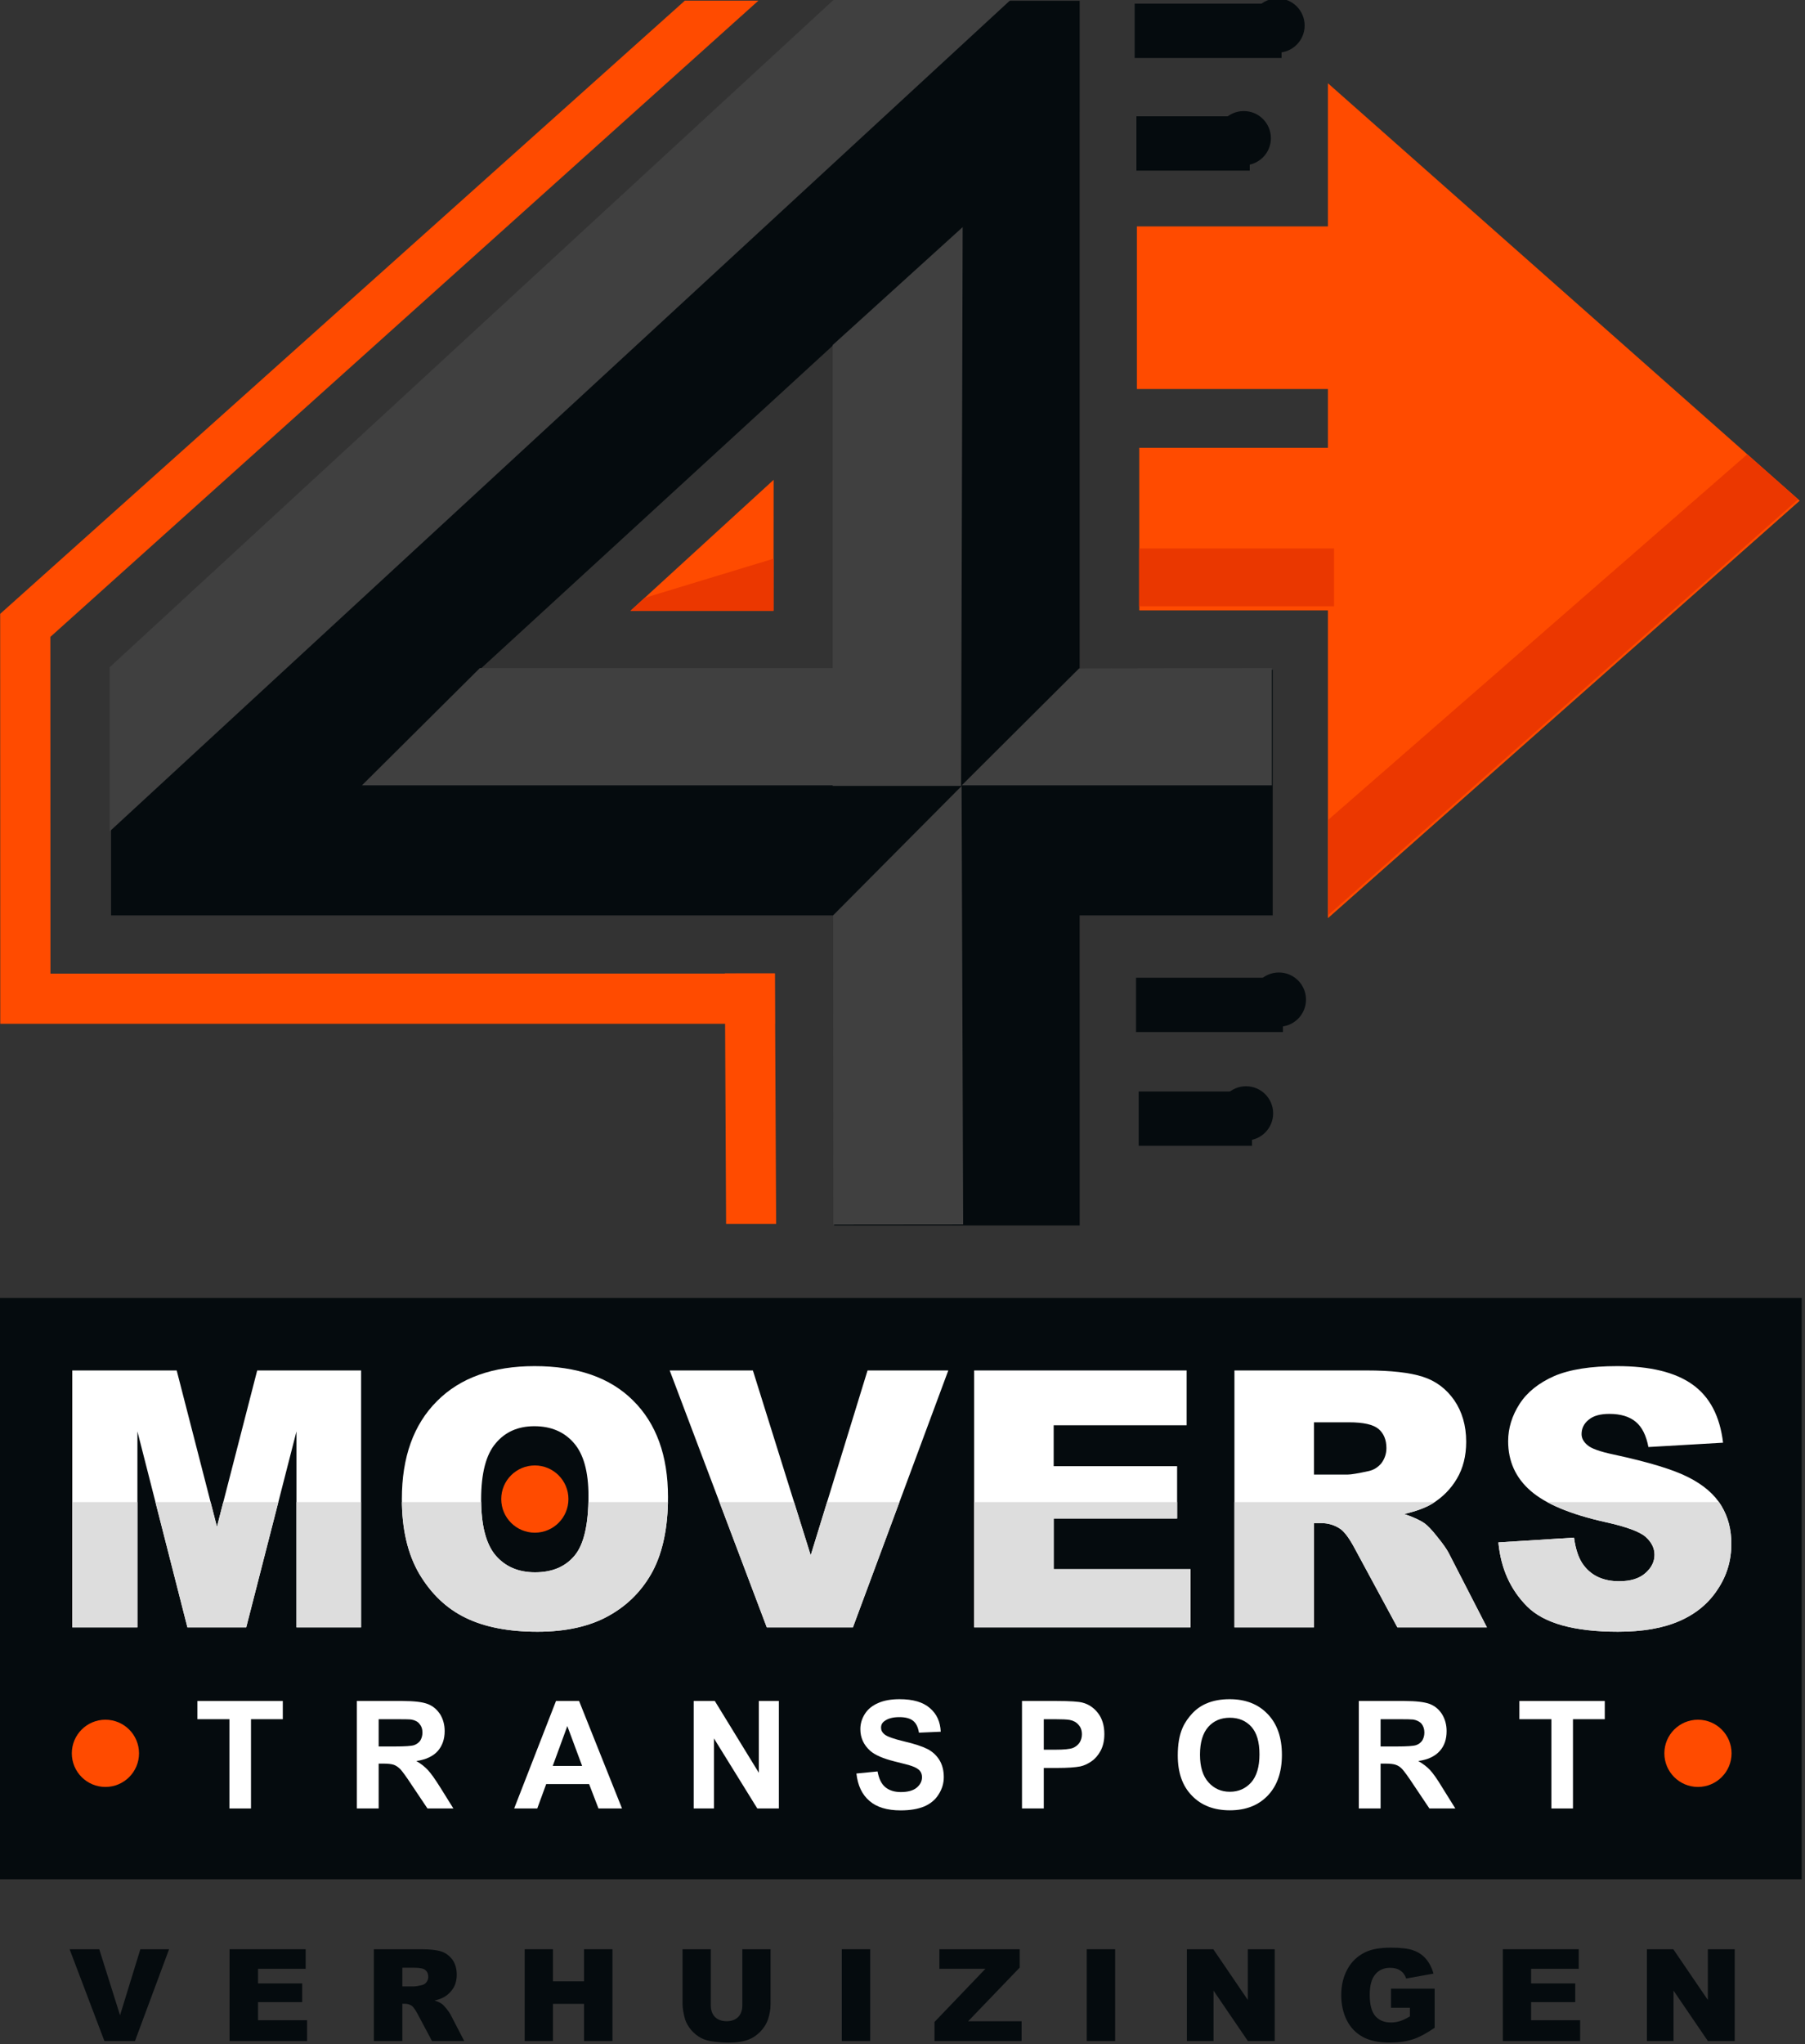 <svg xmlns="http://www.w3.org/2000/svg" xmlns:xlink="http://www.w3.org/1999/xlink" xmlns:serif="http://www.serif.com/" width="100%" height="100%" viewBox="0 0 802 908" xml:space="preserve" style="fill-rule:evenodd;clip-rule:evenodd;stroke-linejoin:round;stroke-miterlimit:2;"><rect x="0" y="0" width="802" height="908" fill="#333333" stroke="none"/>    <g transform="matrix(1,0,0,1,-45944.9,-347.047)">        <g transform="matrix(1,0,0,1,-0.207,0)">            <g transform="matrix(2.258,0,0,2.258,44565.4,-3047.14)">                <g>                    <g transform="matrix(0.233,0,0,0.405,639.896,870.099)">                        <rect x="835.854" y="1619.66" width="95.719" height="26.379" style="fill:rgb(5,11,14);"></rect>                    </g>                    <g transform="matrix(0.692,0,0,0.692,-1168.55,527.953)">                        <circle cx="2925.33" cy="1448.57" r="7.709" style="fill:rgb(5,11,14);"></circle>                    </g>                </g>            </g>        </g>        <g transform="matrix(1,0,0,1,-0.207,0)">            <g transform="matrix(2.258,0,0,2.258,44565.4,-3097.17)">                <g>                    <g transform="matrix(0.302,0,0,0.405,581.881,870.099)">                        <rect x="835.854" y="1619.66" width="95.719" height="26.379" style="fill:rgb(5,11,14);"></rect>                    </g>                    <g transform="matrix(0.692,0,0,0.692,-1161.91,527.953)">                        <circle cx="2925.33" cy="1448.57" r="7.709" style="fill:rgb(5,11,14);"></circle>                    </g>                </g>            </g>        </g>        <g transform="matrix(1,0,0,1,-0.207,0)">            <g transform="matrix(2.258,0,0,2.258,44566.4,-2614)">                <g>                    <g transform="matrix(0.233,0,0,0.405,639.896,870.099)">                        <rect x="835.854" y="1619.66" width="95.719" height="26.379" style="fill:rgb(5,11,14);"></rect>                    </g>                    <g transform="matrix(0.692,0,0,0.692,-1168.55,527.953)">                        <circle cx="2925.33" cy="1448.57" r="7.709" style="fill:rgb(5,11,14);"></circle>                    </g>                </g>            </g>        </g>        <g transform="matrix(1,0,0,1,-0.207,0)">            <g transform="matrix(2.258,0,0,2.258,44566,-2664.53)">                <g>                    <g transform="matrix(0.302,0,0,0.405,581.881,870.099)">                        <rect x="835.854" y="1619.66" width="95.719" height="26.379" style="fill:rgb(5,11,14);"></rect>                    </g>                    <g transform="matrix(0.692,0,0,0.692,-1161.91,527.953)">                        <circle cx="2925.33" cy="1448.57" r="7.709" style="fill:rgb(5,11,14);"></circle>                    </g>                </g>            </g>        </g>        <g transform="matrix(1,0,0,1,-0.207,0)">            <g transform="matrix(1.338,0,0,1.949,43773,-1127.06)">                <rect x="1623.23" y="1052.14" width="598.476" height="132.472" style="fill:rgb(5,11,14);"></rect>            </g>        </g>        <g transform="matrix(1,0,0,1,-0.207,0)">            <g transform="matrix(10.839,0,0,3.775,28221.1,-5513.73)">                <path d="M1638.17,1713.77L1642.45,1713.77L1644.1,1732.16L1645.75,1713.77L1650.01,1713.77L1650.01,1744L1647.36,1744L1647.36,1720.94L1645.3,1744L1642.89,1744L1640.84,1720.94L1640.84,1744L1638.17,1744L1638.17,1713.77Z" style="fill:white;fill-rule:nonzero;"></path>                <clipPath id="_clip1">                    <path d="M1638.17,1713.77L1642.45,1713.77L1644.1,1732.16L1645.75,1713.77L1650.01,1713.77L1650.01,1744L1647.36,1744L1647.36,1720.94L1645.3,1744L1642.89,1744L1640.84,1720.94L1640.84,1744L1638.17,1744L1638.17,1713.77Z" clip-rule="nonzero"></path>                </clipPath>                <g clip-path="url(#_clip1)">                    <g transform="matrix(0.118,0,0,0.338,1454.58,1137.33)">                        <rect x="1476.46" y="1751.26" width="742.415" height="147.795" style="fill:rgb(221,221,221);"></rect>                    </g>                </g>                <path d="M1651.68,1728.9C1651.68,1723.97 1652.16,1720.13 1653.12,1717.38C1654.07,1714.63 1655.41,1713.26 1657.12,1713.26C1658.87,1713.26 1660.22,1714.61 1661.16,1717.31C1662.11,1720.01 1662.59,1723.79 1662.59,1728.66C1662.59,1732.19 1662.38,1735.09 1661.97,1737.35C1661.55,1739.61 1660.95,1741.37 1660.17,1742.62C1659.39,1743.88 1658.41,1744.51 1657.24,1744.51C1656.06,1744.51 1655.08,1743.97 1654.3,1742.88C1653.52,1741.8 1652.89,1740.08 1652.4,1737.73C1651.92,1735.38 1651.68,1732.44 1651.68,1728.9ZM1654.93,1728.94C1654.93,1732 1655.13,1734.19 1655.52,1735.52C1655.92,1736.86 1656.46,1737.52 1657.14,1737.52C1657.84,1737.52 1658.38,1736.87 1658.76,1735.56C1659.14,1734.26 1659.33,1731.91 1659.33,1728.53C1659.33,1725.69 1659.13,1723.61 1658.73,1722.3C1658.33,1720.98 1657.79,1720.33 1657.11,1720.33C1656.45,1720.33 1655.92,1720.99 1655.53,1722.33C1655.13,1723.66 1654.93,1725.87 1654.93,1728.94Z" style="fill:white;fill-rule:nonzero;"></path>                <clipPath id="_clip2">                    <path d="M1651.68,1728.9C1651.68,1723.97 1652.16,1720.13 1653.12,1717.38C1654.07,1714.63 1655.41,1713.26 1657.12,1713.26C1658.87,1713.26 1660.22,1714.61 1661.16,1717.31C1662.11,1720.01 1662.59,1723.79 1662.59,1728.66C1662.59,1732.19 1662.38,1735.09 1661.97,1737.35C1661.55,1739.61 1660.95,1741.37 1660.17,1742.62C1659.39,1743.88 1658.41,1744.51 1657.24,1744.51C1656.06,1744.51 1655.08,1743.97 1654.3,1742.88C1653.52,1741.8 1652.89,1740.08 1652.4,1737.73C1651.92,1735.38 1651.68,1732.44 1651.68,1728.9ZM1654.93,1728.94C1654.93,1732 1655.13,1734.19 1655.52,1735.52C1655.92,1736.86 1656.46,1737.52 1657.14,1737.52C1657.84,1737.52 1658.38,1736.87 1658.76,1735.56C1659.14,1734.26 1659.33,1731.91 1659.33,1728.53C1659.33,1725.69 1659.13,1723.61 1658.73,1722.3C1658.33,1720.98 1657.79,1720.33 1657.11,1720.33C1656.45,1720.33 1655.92,1720.99 1655.53,1722.33C1655.13,1723.66 1654.93,1725.87 1654.93,1728.94Z" clip-rule="nonzero"></path>                </clipPath>                <g clip-path="url(#_clip2)">                    <g transform="matrix(0.118,0,0,0.338,1454.58,1137.33)">                        <rect x="1476.46" y="1751.26" width="742.415" height="147.795" style="fill:rgb(221,221,221);"></rect>                    </g>                </g>                <path d="M1662.66,1713.77L1666.07,1713.77L1668.44,1735.52L1670.77,1713.77L1674.08,1713.77L1670.17,1744L1666.64,1744L1662.66,1713.77Z" style="fill:white;fill-rule:nonzero;"></path>                <clipPath id="_clip3">                    <path d="M1662.66,1713.77L1666.07,1713.77L1668.44,1735.52L1670.77,1713.77L1674.08,1713.77L1670.17,1744L1666.64,1744L1662.66,1713.77Z" clip-rule="nonzero"></path>                </clipPath>                <g clip-path="url(#_clip3)">                    <g transform="matrix(0.118,0,0,0.338,1454.58,1137.33)">                        <rect x="1476.46" y="1751.26" width="742.415" height="147.795" style="fill:rgb(221,221,221);"></rect>                    </g>                </g>                <path d="M1675.14,1713.77L1683.85,1713.77L1683.85,1720.22L1678.4,1720.22L1678.4,1725.03L1683.46,1725.03L1683.46,1731.19L1678.4,1731.19L1678.4,1737.15L1684.01,1737.15L1684.01,1744L1675.14,1744L1675.14,1713.77Z" style="fill:white;fill-rule:nonzero;"></path>                <clipPath id="_clip4">                    <path d="M1675.14,1713.77L1683.85,1713.77L1683.85,1720.22L1678.4,1720.22L1678.4,1725.03L1683.46,1725.03L1683.46,1731.19L1678.4,1731.19L1678.4,1737.15L1684.01,1737.15L1684.01,1744L1675.14,1744L1675.14,1713.77Z" clip-rule="nonzero"></path>                </clipPath>                <g clip-path="url(#_clip4)">                    <g transform="matrix(0.118,0,0,0.338,1454.58,1137.33)">                        <rect x="1476.46" y="1751.26" width="742.415" height="147.795" style="fill:rgb(221,221,221);"></rect>                    </g>                </g>                <path d="M1685.81,1744L1685.81,1713.77L1691.23,1713.77C1692.23,1713.77 1693,1714.02 1693.53,1714.51C1694.07,1715.01 1694.49,1715.92 1694.82,1717.27C1695.14,1718.61 1695.31,1720.24 1695.31,1722.16C1695.31,1723.84 1695.18,1725.29 1694.93,1726.5C1694.68,1727.72 1694.34,1728.7 1693.91,1729.46C1693.63,1729.94 1693.25,1730.34 1692.77,1730.66C1693.15,1731.03 1693.43,1731.4 1693.61,1731.77C1693.73,1732.02 1693.91,1732.55 1694.13,1733.36C1694.36,1734.17 1694.51,1734.79 1694.59,1735.23L1696.16,1744L1692.49,1744L1690.75,1734.76C1690.53,1733.56 1690.33,1732.79 1690.16,1732.43C1689.92,1731.96 1689.66,1731.73 1689.36,1731.73L1689.07,1731.73L1689.07,1744L1685.81,1744ZM1689.07,1726.02L1690.45,1726.02C1690.59,1726.02 1690.88,1725.88 1691.31,1725.61C1691.52,1725.48 1691.7,1725.16 1691.84,1724.66C1691.97,1724.15 1692.04,1723.56 1692.04,1722.9C1692.04,1721.93 1691.93,1721.18 1691.72,1720.66C1691.5,1720.13 1691.1,1719.87 1690.5,1719.87L1689.07,1719.87L1689.07,1726.02Z" style="fill:white;fill-rule:nonzero;"></path>                <clipPath id="_clip5">                    <path d="M1685.81,1744L1685.81,1713.77L1691.23,1713.77C1692.23,1713.77 1693,1714.02 1693.53,1714.51C1694.07,1715.01 1694.49,1715.92 1694.82,1717.27C1695.14,1718.61 1695.31,1720.24 1695.31,1722.16C1695.31,1723.84 1695.18,1725.29 1694.93,1726.5C1694.68,1727.72 1694.34,1728.7 1693.91,1729.46C1693.63,1729.94 1693.25,1730.34 1692.77,1730.66C1693.15,1731.03 1693.43,1731.4 1693.61,1731.77C1693.73,1732.02 1693.91,1732.55 1694.13,1733.36C1694.36,1734.17 1694.51,1734.79 1694.59,1735.23L1696.16,1744L1692.49,1744L1690.75,1734.76C1690.53,1733.56 1690.33,1732.79 1690.16,1732.43C1689.92,1731.96 1689.66,1731.73 1689.36,1731.73L1689.07,1731.73L1689.07,1744L1685.81,1744ZM1689.07,1726.02L1690.45,1726.02C1690.59,1726.02 1690.88,1725.88 1691.31,1725.61C1691.52,1725.48 1691.7,1725.16 1691.84,1724.66C1691.97,1724.15 1692.04,1723.56 1692.04,1722.9C1692.04,1721.93 1691.93,1721.18 1691.72,1720.66C1691.5,1720.13 1691.1,1719.87 1690.5,1719.87L1689.07,1719.87L1689.07,1726.02Z" clip-rule="nonzero"></path>                </clipPath>                <g clip-path="url(#_clip5)">                    <g transform="matrix(0.118,0,0,0.338,1454.58,1137.33)">                        <rect x="1476.46" y="1751.26" width="742.415" height="147.795" style="fill:rgb(221,221,221);"></rect>                    </g>                </g>                <path d="M1696.63,1734L1699.73,1733.44C1699.8,1734.88 1699.93,1735.98 1700.14,1736.74C1700.47,1737.96 1700.95,1738.57 1701.58,1738.57C1702.04,1738.57 1702.4,1738.26 1702.65,1737.63C1702.9,1737.01 1703.03,1736.28 1703.03,1735.46C1703.03,1734.68 1702.91,1733.98 1702.67,1733.36C1702.43,1732.74 1701.87,1732.15 1701,1731.6C1699.57,1730.68 1698.56,1729.46 1697.95,1727.93C1697.34,1726.41 1697.03,1724.46 1697.03,1722.1C1697.03,1720.55 1697.19,1719.08 1697.5,1717.7C1697.81,1716.32 1698.29,1715.23 1698.91,1714.44C1699.55,1713.65 1700.41,1713.26 1701.5,1713.26C1702.85,1713.26 1703.87,1713.97 1704.58,1715.41C1705.29,1716.85 1705.71,1719.13 1705.84,1722.27L1702.78,1722.78C1702.69,1721.42 1702.52,1720.43 1702.26,1719.81C1702,1719.19 1701.64,1718.88 1701.18,1718.88C1700.8,1718.88 1700.52,1719.11 1700.33,1719.57C1700.13,1720.04 1700.04,1720.6 1700.04,1721.26C1700.04,1721.74 1700.12,1722.17 1700.28,1722.55C1700.43,1722.95 1700.79,1723.32 1701.37,1723.67C1702.79,1724.55 1703.81,1725.44 1704.42,1726.34C1705.04,1727.24 1705.49,1728.35 1705.77,1729.69C1706.05,1731.02 1706.18,1732.51 1706.18,1734.16C1706.18,1736.1 1706,1737.89 1705.62,1739.52C1705.25,1741.16 1704.73,1742.4 1704.06,1743.24C1703.39,1744.09 1702.55,1744.51 1701.53,1744.51C1699.74,1744.51 1698.5,1743.52 1697.81,1741.54C1697.12,1739.56 1696.73,1737.05 1696.63,1734Z" style="fill:white;fill-rule:nonzero;"></path>                <clipPath id="_clip6">                    <path d="M1696.63,1734L1699.73,1733.44C1699.8,1734.88 1699.93,1735.98 1700.14,1736.74C1700.47,1737.96 1700.95,1738.57 1701.58,1738.57C1702.04,1738.57 1702.4,1738.26 1702.65,1737.63C1702.9,1737.01 1703.03,1736.28 1703.03,1735.46C1703.03,1734.68 1702.91,1733.98 1702.67,1733.36C1702.43,1732.74 1701.87,1732.15 1701,1731.6C1699.57,1730.68 1698.56,1729.46 1697.95,1727.93C1697.34,1726.41 1697.03,1724.46 1697.03,1722.1C1697.03,1720.55 1697.19,1719.08 1697.5,1717.7C1697.81,1716.32 1698.29,1715.23 1698.91,1714.44C1699.55,1713.65 1700.41,1713.26 1701.5,1713.26C1702.85,1713.26 1703.87,1713.97 1704.58,1715.41C1705.29,1716.85 1705.71,1719.13 1705.84,1722.27L1702.78,1722.78C1702.69,1721.42 1702.52,1720.43 1702.26,1719.81C1702,1719.19 1701.64,1718.88 1701.18,1718.88C1700.8,1718.88 1700.52,1719.11 1700.33,1719.57C1700.13,1720.04 1700.04,1720.6 1700.04,1721.26C1700.04,1721.74 1700.12,1722.17 1700.28,1722.55C1700.43,1722.95 1700.79,1723.32 1701.37,1723.67C1702.79,1724.55 1703.81,1725.44 1704.42,1726.34C1705.04,1727.24 1705.49,1728.35 1705.77,1729.69C1706.05,1731.02 1706.18,1732.51 1706.18,1734.16C1706.18,1736.1 1706,1737.89 1705.62,1739.52C1705.25,1741.16 1704.73,1742.4 1704.06,1743.24C1703.39,1744.09 1702.55,1744.51 1701.53,1744.51C1699.74,1744.51 1698.5,1743.52 1697.81,1741.54C1697.12,1739.56 1696.73,1737.05 1696.63,1734Z" clip-rule="nonzero"></path>                </clipPath>                <g clip-path="url(#_clip6)">                    <g transform="matrix(0.118,0,0,0.338,1454.58,1137.33)">                        <rect x="1476.46" y="1751.26" width="742.415" height="147.795" style="fill:rgb(221,221,221);"></rect>                    </g>                </g>            </g>        </g>        <g transform="matrix(1,0,0,1,-0.207,0)">            <g transform="matrix(9.68,0,0,1.706,30161.1,-1823.04)">                <path d="M1641.11,1742.87L1641.11,1719.63L1639.64,1719.63L1639.64,1714.89L1643.56,1714.89L1643.56,1719.63L1642.1,1719.63L1642.1,1742.87L1641.11,1742.87Z" style="fill:white;fill-rule:nonzero;"></path>                <path d="M1646.96,1742.87L1646.96,1714.89L1649.06,1714.89C1649.58,1714.89 1649.97,1715.15 1650.2,1715.65C1650.44,1716.15 1650.63,1717.05 1650.78,1718.33C1650.92,1719.62 1650.99,1721.08 1650.99,1722.74C1650.99,1724.84 1650.88,1726.57 1650.67,1727.94C1650.45,1729.31 1650.12,1730.17 1649.69,1730.52C1649.91,1731.24 1650.08,1732.02 1650.22,1732.87C1650.36,1733.72 1650.55,1735.24 1650.79,1737.41L1651.39,1742.87L1650.2,1742.87L1649.48,1736.78C1649.23,1734.61 1649.05,1733.24 1648.96,1732.67C1648.86,1732.11 1648.76,1731.72 1648.66,1731.51C1648.55,1731.3 1648.39,1731.19 1648.16,1731.19L1647.96,1731.19L1647.96,1742.87L1646.96,1742.87ZM1647.96,1726.73L1648.69,1726.73C1649.17,1726.73 1649.47,1726.61 1649.59,1726.38C1649.7,1726.15 1649.8,1725.76 1649.87,1725.2C1649.93,1724.64 1649.97,1723.94 1649.97,1723.1C1649.97,1722.16 1649.92,1721.4 1649.83,1720.82C1649.75,1720.24 1649.62,1719.88 1649.46,1719.72C1649.38,1719.66 1649.14,1719.63 1648.73,1719.63L1647.96,1719.63L1647.96,1726.73Z" style="fill:white;fill-rule:nonzero;"></path>                <path d="M1659.13,1742.87L1658.05,1742.87L1657.62,1736.52L1655.65,1736.52L1655.24,1742.87L1654.18,1742.87L1656.1,1714.89L1657.16,1714.89L1659.13,1742.87ZM1657.3,1731.8L1656.62,1721.42L1655.95,1731.8L1657.3,1731.8Z" style="fill:white;fill-rule:nonzero;"></path>                <path d="M1662.42,1742.87L1662.42,1714.89L1663.39,1714.89L1665.41,1733.58L1665.41,1714.89L1666.33,1714.89L1666.33,1742.87L1665.34,1742.87L1663.35,1724.63L1663.35,1742.87L1662.42,1742.87Z" style="fill:white;fill-rule:nonzero;"></path>                <path d="M1669.89,1733.77L1670.86,1733.23C1670.92,1735.08 1671.03,1736.43 1671.21,1737.3C1671.39,1738.16 1671.63,1738.6 1671.93,1738.6C1672.25,1738.6 1672.5,1738.21 1672.66,1737.44C1672.82,1736.67 1672.9,1735.77 1672.9,1734.74C1672.9,1734.08 1672.87,1733.52 1672.8,1733.05C1672.73,1732.59 1672.61,1732.18 1672.44,1731.84C1672.33,1731.61 1672.06,1731.2 1671.64,1730.62C1671.11,1729.87 1670.74,1728.95 1670.52,1727.85C1670.22,1726.31 1670.07,1724.44 1670.07,1722.22C1670.07,1720.8 1670.14,1719.47 1670.28,1718.23C1670.42,1716.98 1670.63,1716.04 1670.9,1715.39C1671.16,1714.74 1671.49,1714.42 1671.87,1714.42C1672.49,1714.42 1672.95,1715.19 1673.26,1716.73C1673.58,1718.27 1673.74,1720.32 1673.76,1722.89L1672.76,1723.14C1672.72,1721.7 1672.63,1720.67 1672.49,1720.04C1672.35,1719.41 1672.14,1719.09 1671.86,1719.09C1671.57,1719.09 1671.34,1719.43 1671.18,1720.11C1671.07,1720.54 1671.02,1721.12 1671.02,1721.84C1671.02,1722.5 1671.07,1723.07 1671.17,1723.54C1671.29,1724.14 1671.6,1724.76 1672.08,1725.41C1672.57,1726.06 1672.92,1726.73 1673.16,1727.42C1673.39,1728.12 1673.57,1729.06 1673.7,1730.27C1673.83,1731.47 1673.9,1732.95 1673.9,1734.72C1673.9,1736.33 1673.82,1737.83 1673.66,1739.23C1673.51,1740.63 1673.28,1741.67 1673,1742.35C1672.71,1743.03 1672.35,1743.37 1671.92,1743.37C1671.3,1743.37 1670.82,1742.55 1670.49,1740.91C1670.15,1739.28 1669.95,1736.9 1669.89,1733.77Z" style="fill:white;fill-rule:nonzero;"></path>                <path d="M1677.49,1742.87L1677.49,1714.89L1679.09,1714.89C1679.69,1714.89 1680.09,1715.04 1680.27,1715.32C1680.55,1715.73 1680.79,1716.65 1680.98,1718.05C1681.17,1719.46 1681.27,1721.28 1681.27,1723.5C1681.27,1725.22 1681.21,1726.66 1681.1,1727.83C1680.99,1729 1680.85,1729.92 1680.68,1730.59C1680.51,1731.26 1680.34,1731.7 1680.17,1731.92C1679.93,1732.18 1679.58,1732.32 1679.13,1732.32L1678.49,1732.32L1678.49,1742.87L1677.49,1742.87ZM1678.49,1719.63L1678.49,1727.57L1679.03,1727.57C1679.42,1727.57 1679.68,1727.42 1679.82,1727.13C1679.95,1726.84 1680.05,1726.38 1680.13,1725.75C1680.2,1725.13 1680.24,1724.4 1680.24,1723.58C1680.24,1722.56 1680.19,1721.72 1680.08,1721.06C1679.98,1720.4 1679.84,1719.98 1679.68,1719.82C1679.56,1719.69 1679.32,1719.63 1678.97,1719.63L1678.49,1719.63Z" style="fill:white;fill-rule:nonzero;"></path>                <path d="M1684.64,1729.06C1684.64,1726.2 1684.71,1723.81 1684.86,1721.88C1684.97,1720.45 1685.13,1719.18 1685.32,1718.04C1685.51,1716.91 1685.73,1716.07 1685.96,1715.53C1686.26,1714.79 1686.62,1714.42 1687.02,1714.42C1687.75,1714.42 1688.33,1715.7 1688.76,1718.25C1689.2,1720.81 1689.42,1724.37 1689.42,1728.92C1689.42,1733.44 1689.2,1736.97 1688.77,1739.52C1688.34,1742.07 1687.76,1743.35 1687.03,1743.35C1686.3,1743.35 1685.72,1742.08 1685.29,1739.54C1684.85,1737 1684.64,1733.51 1684.64,1729.06ZM1685.66,1728.86C1685.66,1732.03 1685.79,1734.43 1686.05,1736.07C1686.31,1737.7 1686.63,1738.52 1687.03,1738.52C1687.43,1738.52 1687.75,1737.71 1688.01,1736.09C1688.26,1734.47 1688.39,1732.03 1688.39,1728.79C1688.39,1725.58 1688.27,1723.19 1688.02,1721.61C1687.77,1720.04 1687.44,1719.25 1687.03,1719.25C1686.62,1719.25 1686.29,1720.04 1686.04,1721.64C1685.79,1723.24 1685.66,1725.64 1685.66,1728.86Z" style="fill:white;fill-rule:nonzero;"></path>                <path d="M1692.95,1742.87L1692.95,1714.89L1695.05,1714.89C1695.57,1714.89 1695.96,1715.15 1696.2,1715.65C1696.43,1716.15 1696.63,1717.05 1696.77,1718.33C1696.91,1719.62 1696.98,1721.08 1696.98,1722.74C1696.98,1724.84 1696.88,1726.57 1696.66,1727.94C1696.44,1729.31 1696.12,1730.17 1695.68,1730.52C1695.9,1731.24 1696.08,1732.02 1696.22,1732.87C1696.36,1733.72 1696.55,1735.24 1696.78,1737.41L1697.38,1742.87L1696.19,1742.87L1695.47,1736.78C1695.22,1734.61 1695.04,1733.24 1694.95,1732.67C1694.86,1732.11 1694.76,1731.72 1694.65,1731.51C1694.55,1731.3 1694.38,1731.19 1694.15,1731.19L1693.95,1731.19L1693.95,1742.87L1692.95,1742.87ZM1693.95,1726.73L1694.68,1726.73C1695.16,1726.73 1695.46,1726.61 1695.58,1726.38C1695.7,1726.15 1695.79,1725.76 1695.86,1725.2C1695.92,1724.64 1695.96,1723.94 1695.96,1723.1C1695.96,1722.16 1695.91,1721.4 1695.83,1720.82C1695.74,1720.24 1695.61,1719.88 1695.45,1719.72C1695.37,1719.66 1695.13,1719.63 1694.73,1719.63L1693.95,1719.63L1693.95,1726.73Z" style="fill:white;fill-rule:nonzero;"></path>                <path d="M1701.79,1742.87L1701.79,1719.63L1700.32,1719.63L1700.32,1714.89L1704.24,1714.89L1704.24,1719.63L1702.78,1719.63L1702.78,1742.87L1701.79,1742.87Z" style="fill:white;fill-rule:nonzero;"></path>            </g>        </g>        <g transform="matrix(1,0,0,1,-0.207,0)">            <g transform="matrix(10.375,0,0,1.338,29001.6,-1080.05)">                <path d="M1636.09,1713.65L1637.36,1713.65L1638.25,1735.58L1639.12,1713.65L1640.35,1713.65L1638.89,1744.12L1637.58,1744.12L1636.09,1713.65Z" style="fill:rgb(5,11,14);fill-rule:nonzero;"></path>                <path d="M1642.94,1713.65L1646.2,1713.65L1646.2,1720.15L1644.16,1720.15L1644.16,1725L1646.05,1725L1646.05,1731.21L1644.16,1731.21L1644.16,1737.22L1646.26,1737.22L1646.26,1744.12L1642.94,1744.12L1642.94,1713.65Z" style="fill:rgb(5,11,14);fill-rule:nonzero;"></path>                <path d="M1649.12,1744.12L1649.12,1713.65L1651.14,1713.65C1651.52,1713.65 1651.81,1713.9 1652.01,1714.4C1652.2,1714.89 1652.36,1715.82 1652.49,1717.17C1652.61,1718.52 1652.67,1720.17 1652.67,1722.11C1652.67,1723.8 1652.62,1725.26 1652.53,1726.48C1652.43,1727.71 1652.31,1728.7 1652.14,1729.47C1652.04,1729.95 1651.9,1730.35 1651.72,1730.67C1651.86,1731.04 1651.97,1731.42 1652.03,1731.79C1652.08,1732.04 1652.14,1732.58 1652.23,1733.39C1652.31,1734.21 1652.37,1734.84 1652.4,1735.28L1652.99,1744.12L1651.61,1744.12L1650.97,1734.81C1650.88,1733.6 1650.81,1732.82 1650.75,1732.46C1650.66,1731.99 1650.56,1731.75 1650.45,1731.75L1650.34,1731.75L1650.34,1744.12L1649.12,1744.12ZM1650.34,1725.99L1650.85,1725.99C1650.91,1725.99 1651.02,1725.86 1651.17,1725.58C1651.25,1725.45 1651.32,1725.13 1651.37,1724.62C1651.42,1724.11 1651.45,1723.52 1651.45,1722.86C1651.45,1721.87 1651.41,1721.12 1651.33,1720.59C1651.25,1720.06 1651.1,1719.8 1650.87,1719.8L1650.34,1719.8L1650.34,1725.99Z" style="fill:rgb(5,11,14);fill-rule:nonzero;"></path>                <path d="M1655.58,1713.65L1656.79,1713.65L1656.79,1724.31L1658.12,1724.31L1658.12,1713.65L1659.34,1713.65L1659.34,1744.12L1658.12,1744.12L1658.12,1731.79L1656.79,1731.79L1656.79,1744.12L1655.58,1744.12L1655.58,1713.65Z" style="fill:rgb(5,11,14);fill-rule:nonzero;"></path>                <path d="M1664.9,1713.65L1666.11,1713.65L1666.11,1731.81C1666.11,1733.62 1666.07,1735.32 1666,1736.92C1665.93,1738.52 1665.81,1739.92 1665.66,1741.11C1665.5,1742.31 1665.34,1743.15 1665.17,1743.64C1664.94,1744.32 1664.65,1744.66 1664.32,1744.66C1664.13,1744.66 1663.92,1744.55 1663.7,1744.35C1663.47,1744.14 1663.28,1743.73 1663.13,1743.11C1662.98,1742.49 1662.84,1741.62 1662.71,1740.48C1662.59,1739.34 1662.5,1738.17 1662.45,1736.97C1662.38,1735.03 1662.34,1733.31 1662.34,1731.81L1662.34,1713.65L1663.55,1713.65L1663.55,1732.25C1663.55,1733.91 1663.61,1735.21 1663.73,1736.15C1663.85,1737.08 1664.02,1737.55 1664.23,1737.55C1664.43,1737.55 1664.6,1737.09 1664.72,1736.17C1664.84,1735.25 1664.9,1733.94 1664.9,1732.25L1664.9,1713.65Z" style="fill:rgb(5,11,14);fill-rule:nonzero;"></path>                <rect x="1669.16" y="1713.65" width="1.217" height="30.47" style="fill:rgb(5,11,14);fill-rule:nonzero;"></rect>                <path d="M1673.34,1713.65L1676.78,1713.65L1676.78,1719.74L1674.57,1737.57L1676.86,1737.57L1676.86,1744.12L1673.13,1744.12L1673.13,1737.8L1675.31,1720.15L1673.34,1720.15L1673.34,1713.65Z" style="fill:rgb(5,11,14);fill-rule:nonzero;"></path>                <rect x="1679.65" y="1713.65" width="1.217" height="30.47" style="fill:rgb(5,11,14);fill-rule:nonzero;"></rect>                <path d="M1683.94,1713.65L1685.07,1713.65L1686.55,1730.5L1686.55,1713.65L1687.7,1713.65L1687.7,1744.12L1686.55,1744.12L1685.08,1727.39L1685.08,1744.12L1683.94,1744.12L1683.94,1713.65Z" style="fill:rgb(5,11,14);fill-rule:nonzero;"></path>                <path d="M1692.68,1733.08L1692.68,1726.74L1694.55,1726.74L1694.55,1739.73C1694.19,1741.63 1693.88,1742.92 1693.6,1743.61C1693.32,1744.29 1693,1744.64 1692.62,1744.64C1692.15,1744.64 1691.77,1744.02 1691.48,1742.79C1691.18,1741.55 1690.95,1739.72 1690.79,1737.28C1690.63,1734.84 1690.55,1732.04 1690.55,1728.88C1690.55,1725.56 1690.64,1722.66 1690.82,1720.21C1690.99,1717.75 1691.25,1715.88 1691.59,1714.6C1691.86,1713.62 1692.22,1713.13 1692.67,1713.13C1693.1,1713.13 1693.43,1713.43 1693.64,1714.04C1693.86,1714.65 1694.04,1715.6 1694.18,1716.88C1694.32,1718.16 1694.43,1719.79 1694.5,1721.75L1693.33,1723.38C1693.28,1722.23 1693.2,1721.35 1693.08,1720.74C1692.97,1720.13 1692.82,1719.82 1692.64,1719.82C1692.38,1719.82 1692.16,1720.54 1692.01,1721.97C1691.85,1723.41 1691.77,1725.67 1691.77,1728.78C1691.77,1732.08 1691.85,1734.43 1692.01,1735.85C1692.17,1737.26 1692.39,1737.97 1692.68,1737.97C1692.81,1737.97 1692.94,1737.81 1693.07,1737.51C1693.19,1737.2 1693.33,1736.68 1693.49,1735.95L1693.49,1733.08L1692.68,1733.08Z" style="fill:rgb(5,11,14);fill-rule:nonzero;"></path>                <path d="M1697.47,1713.65L1700.72,1713.65L1700.72,1720.15L1698.68,1720.15L1698.68,1725L1700.57,1725L1700.57,1731.21L1698.68,1731.21L1698.68,1737.22L1700.78,1737.22L1700.78,1744.12L1697.47,1744.12L1697.47,1713.65Z" style="fill:rgb(5,11,14);fill-rule:nonzero;"></path>                <path d="M1703.64,1713.65L1704.77,1713.65L1706.25,1730.5L1706.25,1713.65L1707.4,1713.65L1707.4,1744.12L1706.25,1744.12L1704.78,1727.39L1704.78,1744.12L1703.64,1744.12L1703.64,1713.65Z" style="fill:rgb(5,11,14);fill-rule:nonzero;"></path>            </g>        </g>        <g transform="matrix(1,0,0,1,-0.207,0)">            <g transform="matrix(1.275,0,0,1.275,43947.2,-1220.63)">                <circle cx="1753.37" cy="1751.77" r="11.71" style="fill:rgb(255,75,0);"></circle>            </g>        </g>        <g transform="matrix(1,0,0,1,-0.207,0)">            <g transform="matrix(1.275,0,0,1.275,43756.4,-1107.7)">                <circle cx="1753.37" cy="1751.77" r="11.71" style="fill:rgb(255,75,0);"></circle>            </g>        </g>        <g transform="matrix(1,0,0,1,-0.207,0)">            <g transform="matrix(1.275,0,0,1.275,44464,-1107.7)">                <circle cx="1753.37" cy="1751.77" r="11.71" style="fill:rgb(255,75,0);"></circle>            </g>        </g>        <g transform="matrix(1,0,0,1,-0.207,0)">            <g transform="matrix(2.258,0,0,2.258,44621.9,-1387.11)">                <path d="M607.865,948.067L607.865,899.758L608.9,899.758L750.546,768.164L798.459,768.164L798.456,899.758L836.452,899.758L836.452,948.067L798.456,948.067L798.467,1009.06L750.157,1009.06L750.146,948.067L607.865,948.067ZM750.146,835.747L680.366,899.758L750.146,899.758L750.146,835.747Z" style="fill:rgb(5,11,14);"></path>            </g>        </g>        <g transform="matrix(1,0,0,1,-0.207,0)">            <g transform="matrix(2.738,0,0,2.738,44164.9,-3885.82)">                <g transform="matrix(1,0,0,1,0.37,0)">                    <g transform="matrix(4.70024e-17,0.768,-0.75,4.58974e-17,2066.61,867.418)">                        <path d="M989.293,1499.65L1077.47,1601.73L901.12,1601.73L989.293,1499.65Z" style="fill:rgb(255,75,0);"></path>                        <clipPath id="_clip7">                            <path d="M989.293,1499.65L1077.47,1601.73L901.12,1601.73L989.293,1499.65Z"></path>                        </clipPath>                        <g clip-path="url(#_clip7)">                            <g transform="matrix(0.129,0.14,-0.113,0.122,1049.32,1203.66)">                                <path d="M789.391,1477.42L1531.49,1504.9L1453.59,1594.17L791.725,1564.35L789.391,1477.42Z" style="fill:rgb(235,55,0);"></path>                            </g>                        </g>                    </g>                    <g transform="matrix(0.36,0,0,1,533.78,-1.048)">                        <rect x="835.854" y="1619.66" width="95.719" height="26.379" style="fill:rgb(255,75,0);"></rect>                        <g transform="matrix(0.918,0,0,0.356,68.48,1059.39)">                            <rect x="835.854" y="1619.66" width="95.719" height="26.379" style="fill:rgb(234,55,0);"></rect>                        </g>                    </g>                    <g transform="matrix(0.569,0,0,1,358.712,-36.96)">                        <rect x="835.854" y="1619.66" width="95.719" height="26.379" style="fill:rgb(255,75,0);"></rect>                    </g>                </g>            </g>        </g>        <g transform="matrix(1,0,0,1,-0.207,0)">            <g transform="matrix(-0.438,0.438,-0.382,-0.382,47297,766.004)">                <path d="M982.341,1512.93L1054.91,1596.09L915.871,1588.99L982.341,1512.93Z" style="fill:rgb(255,75,0);"></path>                <clipPath id="_clip8">                    <path d="M982.341,1512.93L1054.91,1596.09L915.871,1588.99L982.341,1512.93Z"></path>                </clipPath>                <g clip-path="url(#_clip8)">                    <g transform="matrix(0.541,0,0,0.541,445.708,699.884)">                        <path d="M989.293,1499.65L1153.03,1687.29L939.883,1556.85L989.293,1499.65Z" style="fill:rgb(235,55,0);"></path>                    </g>                </g>            </g>        </g>        <g transform="matrix(1,0,0,1,-0.207,0)">            <g transform="matrix(1.847,0,0,1.847,42802.9,-2263.71)">                <path d="M1932.57,1602.54L1901.68,1633.62L1901.71,1707.98L1932.95,1707.95L1932.57,1602.54Z" style="fill:rgb(64,64,64);"></path>            </g>        </g>        <g transform="matrix(1,0,0,1,-0.207,0)">            <g transform="matrix(1.847,0,0,1.847,42802.9,-2263.71)">                <path d="M1932.84,1602.54L1933.22,1707.95C1933.22,1708.02 1933.19,1708.09 1933.14,1708.14C1933.09,1708.19 1933.02,1708.22 1932.95,1708.22L1901.71,1708.25C1901.64,1708.25 1901.57,1708.22 1901.52,1708.17C1901.47,1708.12 1901.44,1708.05 1901.44,1707.98L1901.41,1633.62C1901.41,1633.55 1901.44,1633.48 1901.49,1633.43L1932.38,1602.35C1932.46,1602.27 1932.57,1602.25 1932.68,1602.29C1932.78,1602.33 1932.84,1602.43 1932.84,1602.54ZM1932.31,1603.19C1932.31,1603.19 1901.95,1633.73 1901.95,1633.73L1901.99,1707.71L1932.68,1707.68L1932.31,1603.19Z" style="fill:none;"></path>            </g>        </g>        <g transform="matrix(1,0,0,1,-0.207,0)">            <g transform="matrix(-8.39711e-17,1.744,1.847,1.35957e-16,43408.4,-2672.7)">                <path d="M1931.51,1604.79L1901.75,1633L1901.66,1679.38L1931.51,1679.38L1931.51,1604.79Z" style="fill:rgb(64,64,64);"></path>            </g>        </g>        <g transform="matrix(1,0,0,1,-0.207,0)">            <g transform="matrix(-8.39711e-17,1.744,1.847,1.35957e-16,43408.4,-2672.7)">                <path d="M1931.31,1604.6L1901.55,1632.81C1901.49,1632.86 1901.46,1632.93 1901.46,1633L1901.37,1679.38C1901.37,1679.46 1901.4,1679.53 1901.46,1679.58C1901.51,1679.63 1901.58,1679.65 1901.66,1679.65L1931.51,1679.65C1931.67,1679.65 1931.8,1679.53 1931.8,1679.38L1931.8,1604.79C1931.8,1604.68 1931.73,1604.58 1931.62,1604.54C1931.51,1604.49 1931.39,1604.52 1931.31,1604.6ZM1931.22,1605.44L1931.22,1679.11L1901.95,1679.11L1902.04,1633.11L1931.22,1605.44Z" style="fill:none;"></path>            </g>        </g>        <g transform="matrix(1,0,0,1,-0.207,0)">            <g transform="matrix(1.744,2.28434e-17,2.28434e-17,1.847,42998.6,-2516.12)">                <path d="M1934.77,1604.79L1901.66,1633.14L1901.66,1739.17L1934.37,1739.17L1934.77,1604.79Z" style="fill:rgb(64,64,64);"></path>            </g>        </g>        <g transform="matrix(1,0,0,1,-0.207,0)">            <g transform="matrix(1.744,2.28434e-17,2.28434e-17,1.847,42998.6,-2516.12)">                <path d="M1935.06,1604.79L1934.66,1739.17C1934.66,1739.32 1934.53,1739.44 1934.37,1739.44L1901.66,1739.44C1901.5,1739.44 1901.37,1739.32 1901.37,1739.17L1901.37,1633.14C1901.37,1633.06 1901.41,1632.99 1901.47,1632.94L1934.58,1604.59C1934.66,1604.51 1934.79,1604.5 1934.89,1604.54C1934.99,1604.58 1935.06,1604.68 1935.06,1604.79ZM1934.49,1605.4L1901.95,1633.26L1901.95,1738.9L1934.09,1738.9L1934.49,1605.4Z" style="fill:none;"></path>            </g>        </g>        <g transform="matrix(1,0,0,1,-0.207,0)">            <g transform="matrix(1.186,1.279,-2.87,2.66,48721.5,-6401.12)">                <path d="M1930.46,1608.46L1899.8,1623.2L1899.09,1735.19L1929.75,1747.86L1930.46,1608.46Z" style="fill:rgb(64,64,64);"></path>            </g>        </g>        <g transform="matrix(1,0,0,1,-0.207,0)">            <g transform="matrix(1.186,1.279,-2.87,2.66,48721.5,-6401.12)">                <path d="M1930.75,1608.46L1930.03,1747.86C1930.03,1747.91 1929.96,1747.96 1929.86,1747.98C1929.76,1748 1929.63,1747.99 1929.55,1747.96L1898.89,1735.29C1898.83,1735.26 1898.8,1735.23 1898.8,1735.19L1899.51,1623.2C1899.51,1623.17 1899.54,1623.14 1899.59,1623.12L1930.25,1608.37C1930.33,1608.33 1930.46,1608.32 1930.57,1608.34C1930.68,1608.36 1930.75,1608.41 1930.75,1608.46ZM1930.17,1608.79L1900.09,1623.25L1899.37,1735.14L1929.46,1747.57L1930.17,1608.79Z" style="fill:none;"></path>            </g>        </g>        <g transform="matrix(1,0,0,1,-0.207,0)">            <g transform="matrix(1.29658e-16,1.744,1.847,-9.02705e-17,43141.9,-2672.7)">                <path d="M1931.51,1604.79L1901.66,1633.14L1901.66,1739.17L1931.51,1739.17L1931.51,1604.79Z" style="fill:rgb(64,64,64);"></path>            </g>        </g>        <g transform="matrix(1,0,0,1,-0.207,0)">            <g transform="matrix(1.29658e-16,1.744,1.847,-9.02705e-17,43141.9,-2672.7)">                <path d="M1931.31,1604.6L1901.46,1632.95C1901.4,1633 1901.37,1633.07 1901.37,1633.14L1901.37,1739.17C1901.37,1739.32 1901.5,1739.44 1901.66,1739.44L1931.51,1739.44C1931.67,1739.44 1931.79,1739.32 1931.79,1739.17L1931.8,1604.79C1931.8,1604.68 1931.73,1604.58 1931.62,1604.54C1931.51,1604.49 1931.39,1604.52 1931.31,1604.6ZM1931.22,1605.44L1931.22,1738.9L1901.95,1738.9L1901.95,1633.25L1931.22,1605.44Z" style="fill:none;"></path>            </g>        </g>        <g transform="matrix(1,0,0,1,-0.207,0)">            <g transform="matrix(1.578,0,0,1.578,41946.2,-1838.45)">                <path d="M2747.72,1385.15L2727.01,1385.15L2534.21,1557.76L2534.24,1673.15L2752.34,1673.14L2752.34,1659L2548.37,1659.02L2548.34,1564.25L2747.72,1385.15Z" style="fill:rgb(255,75,0);"></path>            </g>        </g>        <g transform="matrix(1,0,0,1,-0.207,0)">            <g transform="matrix(1.578,0,0,1.578,41946.2,-1838.45)">                <path d="M2747.93,1385.39L2548.65,1564.39L2548.68,1658.71L2752.34,1658.69C2752.42,1658.69 2752.5,1658.72 2752.56,1658.78C2752.62,1658.84 2752.65,1658.92 2752.65,1659L2752.65,1673.14C2752.65,1673.32 2752.51,1673.46 2752.34,1673.46L2534.24,1673.47C2534.07,1673.47 2533.92,1673.33 2533.92,1673.15L2533.89,1557.76C2533.89,1557.67 2533.93,1557.59 2534,1557.53L2726.8,1384.92C2726.86,1384.87 2726.93,1384.84 2727.01,1384.84L2747.72,1384.84C2747.85,1384.84 2747.97,1384.92 2748.01,1385.04C2748.06,1385.16 2748.03,1385.3 2747.93,1385.39ZM2746.89,1385.47L2727.13,1385.47L2534.53,1557.9L2534.56,1672.83L2752.02,1672.82L2752.02,1659.32L2548.37,1659.34C2548.19,1659.34 2548.05,1659.2 2548.05,1659.03L2548.02,1564.25C2548.02,1564.16 2548.06,1564.07 2548.12,1564.01L2746.89,1385.47Z" style="fill:none;"></path>            </g>        </g>        <g transform="matrix(1,0,0,1,-0.207,0)">            <g transform="matrix(1.578,0,0,2.384,42269.5,-2934.13)">                <path d="M2547.47,1557.68L2533.38,1557.68L2533.73,1604.36L2547.82,1604.36L2547.47,1557.68Z" style="fill:rgb(255,75,0);"></path>            </g>        </g>        <g transform="matrix(1,0,0,1,-0.207,0)">            <g transform="matrix(1.578,0,0,2.384,42269.5,-2934.13)">                <path d="M2547.79,1557.68L2548.14,1604.36C2548.14,1604.42 2548.11,1604.47 2548.05,1604.51C2547.99,1604.55 2547.91,1604.57 2547.82,1604.57L2533.73,1604.57C2533.55,1604.57 2533.41,1604.48 2533.41,1604.36L2533.06,1557.68C2533.06,1557.63 2533.1,1557.58 2533.16,1557.54C2533.22,1557.5 2533.3,1557.47 2533.38,1557.47L2547.47,1557.48C2547.65,1557.48 2547.79,1557.57 2547.79,1557.68ZM2547.16,1557.89L2533.7,1557.89L2534.04,1604.15C2534.04,1604.15 2547.5,1604.15 2547.5,1604.15L2547.16,1557.89Z" style="fill:none;"></path>            </g>        </g>    </g></svg>